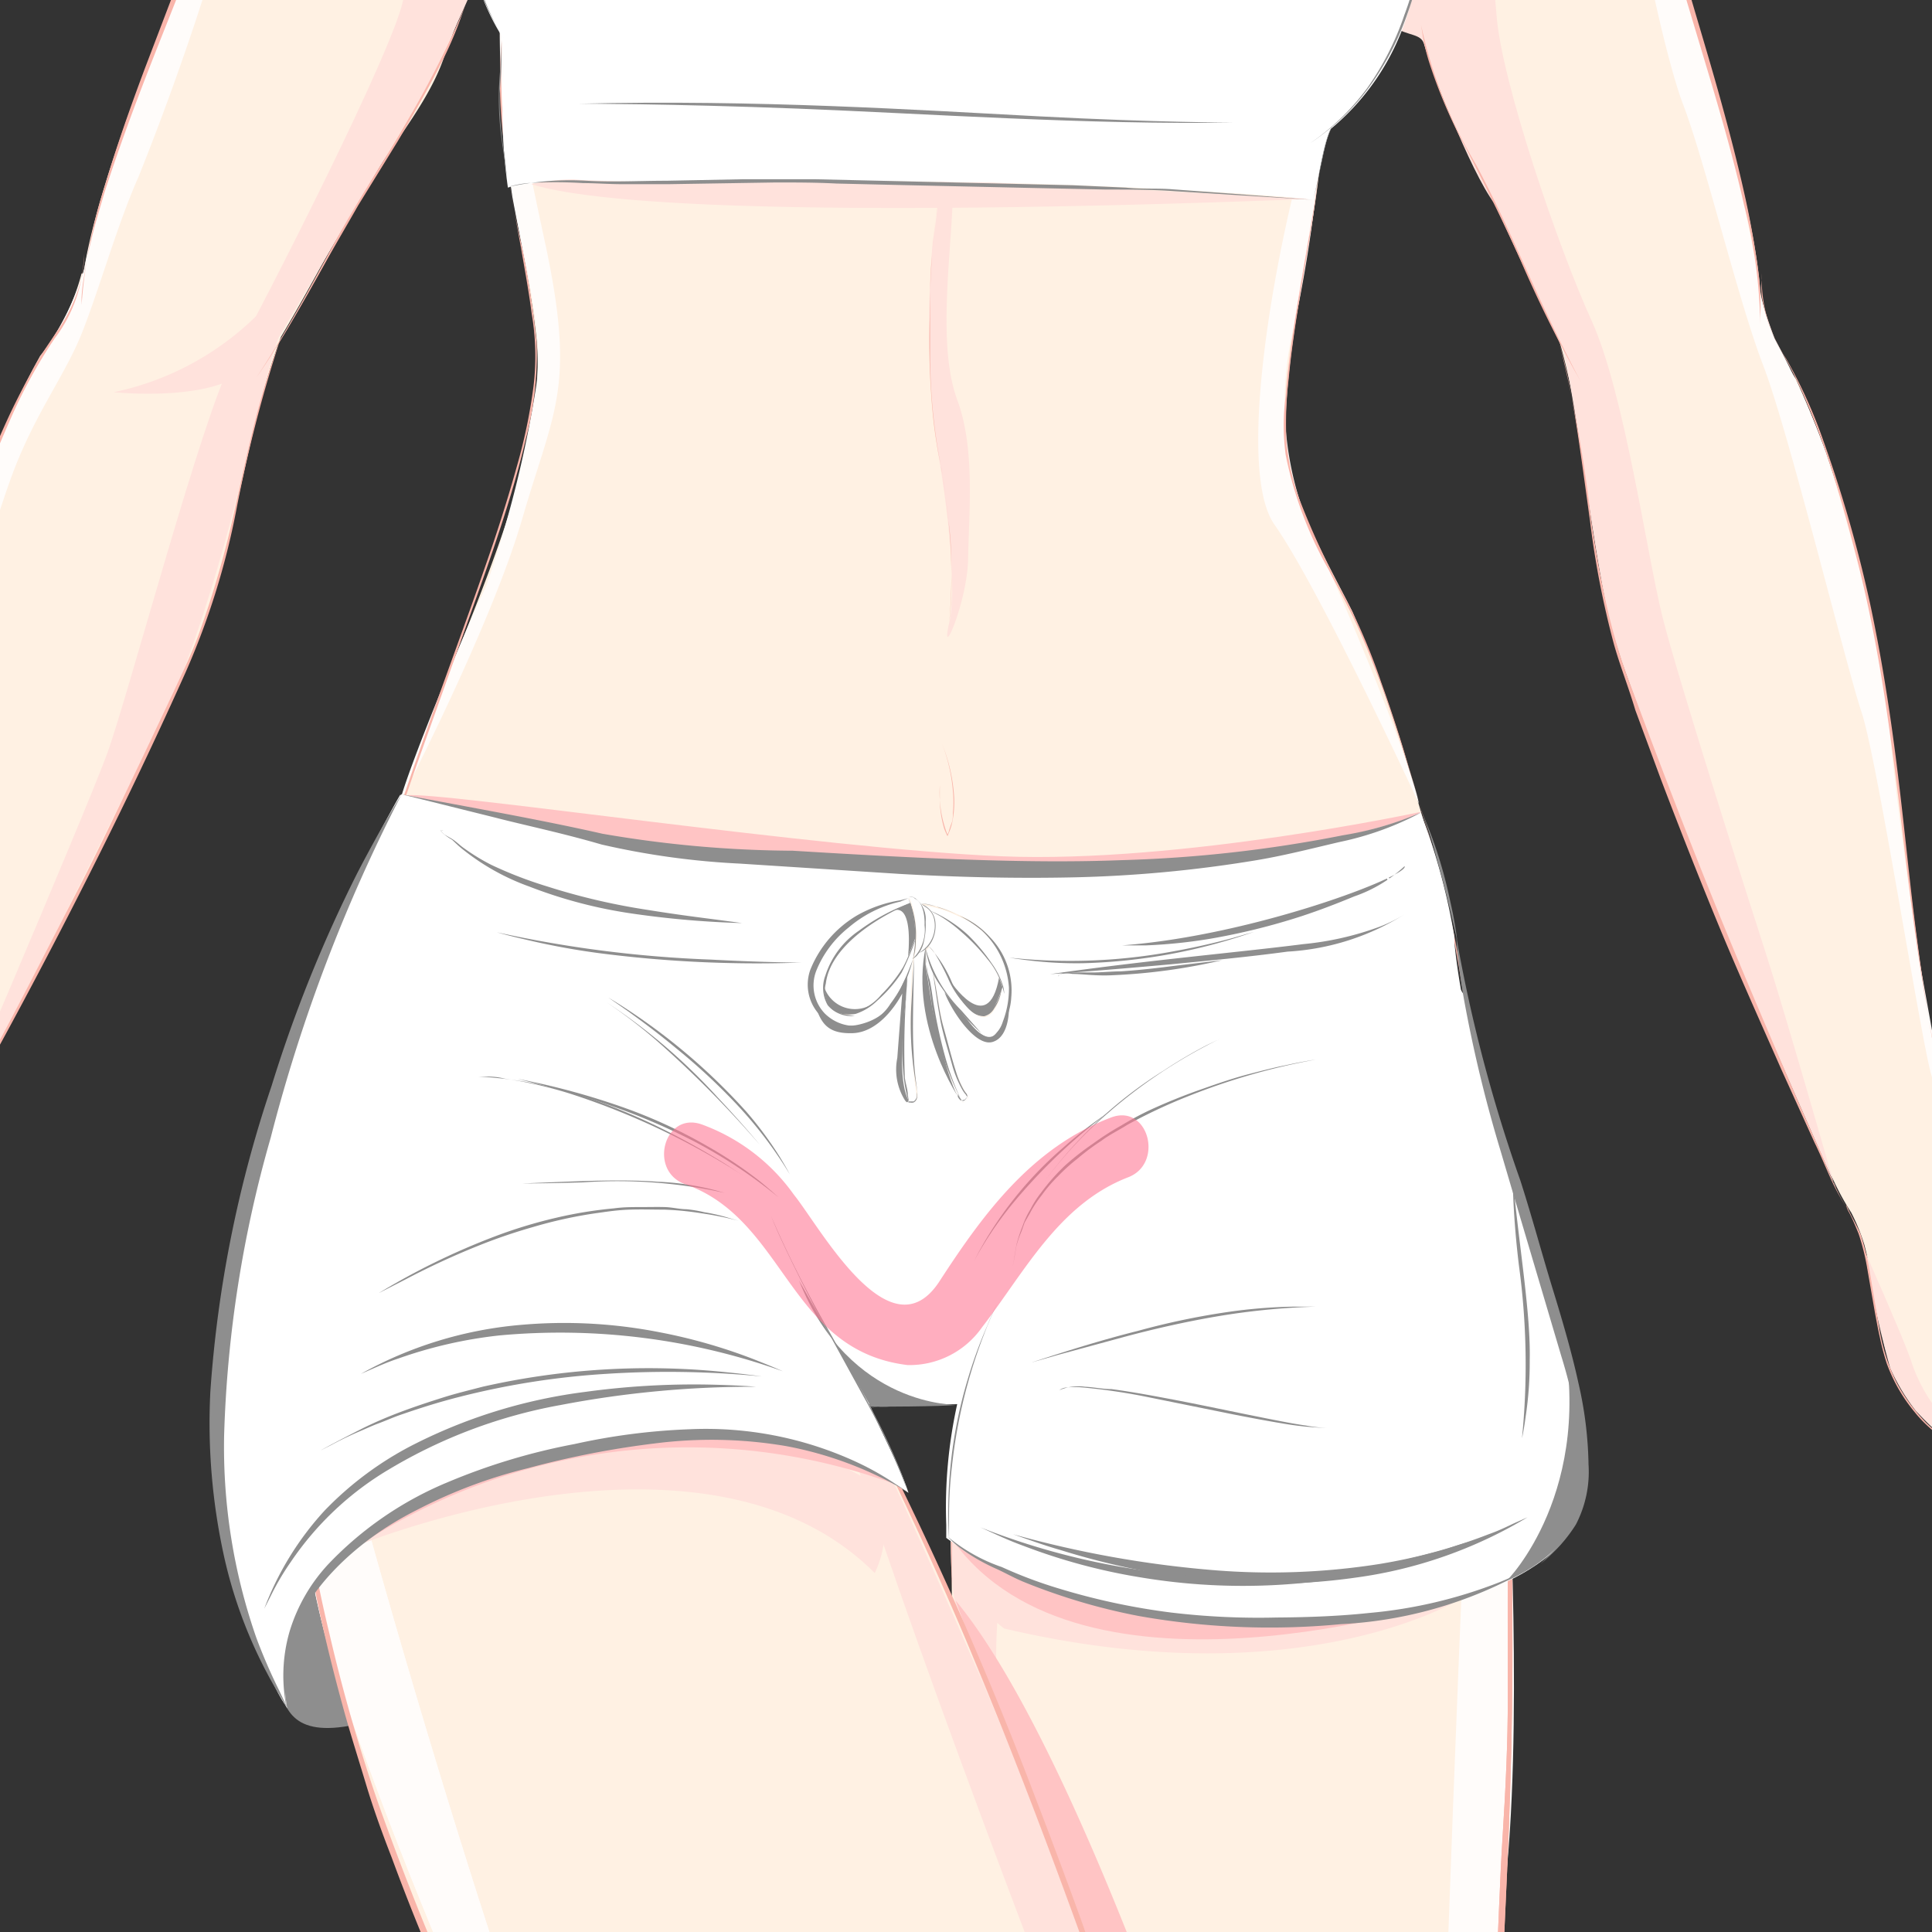 <svg id="Layer_1" data-name="Layer 1" xmlns="http://www.w3.org/2000/svg" xmlns:xlink="http://www.w3.org/1999/xlink" viewBox="0 0 90 90"><rect x="0" y="0" width="90" height="90" fill="#333333" stroke="none"/><defs><style>.cls-1{fill:none;}.cls-2{clip-path:url(#clip-path);}.cls-3{fill:#8e8e8e;}.cls-4{fill:#fff1e3;}.cls-5{fill:#ffe2dc;}.cls-6{fill:#fffcfa;}.cls-7{fill:#f9b5aa;}.cls-8{fill:#ffc4c4;}.cls-9{fill:#fff;}.cls-10{fill:#ff7895;opacity:0.6;}</style><clipPath id="clip-path"><rect class="cls-1" x="-26.03" width="142.06" height="90"/></clipPath></defs><title>bikini-v</title><g class="cls-2"><path class="cls-3" d="M14.69,72.76s-2.13,3.87-1.8,5.33.64,2.89,3.67,2.25S19,77.64,19,77.64Z"/><path class="cls-4" d="M109.31,80.74a.41.41,0,0,0,.11.07,6.61,6.61,0,0,1-1.09-1.09c-2.18-2.47-3.09-5.75-5.11-8.25a12.74,12.74,0,0,1-2.46-3.69,9.48,9.48,0,0,0-.11-1.26c-.15-.4-.49-.65-.58-1.06l.74-.47a14.64,14.64,0,0,0-1.67-1.9c-1.2-1.34-2.35-2.74-3.55-4.08-1.46-1.72-3.52-3.44-4.55-5.47h0c-.16-1.48-.64-3-.9-4.49-1.46-7.49-1.62-15.25-3.55-22.77a46.73,46.73,0,0,0-2.93-8.63A10.23,10.23,0,0,1,82,13.55H82c-.45-5.83-4.37-16-5.09-20.33-.93-5.52-2-11-3.23-16.49a15.56,15.56,0,0,0-3-7c-1.91-2.22-4.28-2.26-7-3A26.4,26.4,0,0,1,53.27-39a34.82,34.82,0,0,1,0,7.36,52.64,52.64,0,0,0,2,16.68A41.21,41.21,0,0,0,62.72-1.57,17.12,17.12,0,0,0,65.31,1a5.24,5.24,0,0,1,1,.91s0,0,0,0v0A27.65,27.65,0,0,0,69,8.22c1.32,2.51,2.38,5.12,3.63,7.63h0c1.39,4.78,1.33,10.06,2.93,15,2.85,8,6.06,15.73,9.52,23.34a12.1,12.1,0,0,0,1.16,2.3h0a9.22,9.22,0,0,1,.61,1.5c.42,1.62.58,3.31,1,4.93a7.5,7.5,0,0,0,2,3.42c.87.87,2.69,1.84,3.51,2.92l0,.1A34.72,34.72,0,0,1,97,71.07a8.12,8.12,0,0,0-.46-1.6l.24-.1c1.75,1.8,4,3.24,5.41,5.33.74,1.08.94,2.43,1.73,3.48a14.85,14.85,0,0,0,3.91,3.42C108.79,82.11,110.26,81.76,109.31,80.74Z"/><path class="cls-4" d="M25.88-32.59c-2.74.55-5.11.41-7.19,2.47a15.57,15.57,0,0,0-3.59,6.7C13.48-18.09,12-12.66,10.59-7.23,9.52-3,4.75,7,3.89,12.74H3.8a10.24,10.24,0,0,1-1.93,3.84,47.8,47.8,0,0,0-3.6,8.37C-4.25,32.28-5,40-7.06,47.36c-.39,1.52-1,3-1.29,4.55h0C-9,54.06-10.81,56.07-12,58c-1,1.51-1.93,3.07-2.91,4.58a14.7,14.7,0,0,0-1.37,2.11s0,0,0,0-.07.23-.11.35a2.34,2.34,0,0,1-.12.3c0,.11-.09.22-.14.34l.87.18a1.11,1.11,0,0,0-.1.29,8.4,8.4,0,0,0,.07,1.26,12.42,12.42,0,0,1-1.88,4c-1.63,2.77-2,6.16-3.84,8.92a5.8,5.8,0,0,1-.73,1l-.07.09c-.82,1.16.71,1.3,1.55.65a14.68,14.68,0,0,0,3.36-4c.64-1.16.63-2.53,1.21-3.7,1.05-2.18,2.91-3.88,4.36-5.81a2.13,2.13,0,0,1,.13-.43c-.06,0-.1,0-.11,0a.75.75,0,0,1,.15-.09v0a1.94,1.94,0,0,0-.34-.18,6.76,6.76,0,0,0,1.18-.13l.26-.06,0,0,.24,0c.28-.05.56-.1.81-.16.57-.13,1.13-.23,1.7-.33.77-1,2-2,2.65-2.84a7.49,7.49,0,0,0,1.47-3.68c.18-1.67.08-3.36.26-5a3.11,3.11,0,0,1,.38-1.23,2.89,2.89,0,0,1,.26-.63c.14-.29.32-.59.46-.91C1.67,45.57,5.48,38.14,9,30.36c2-4.76,2.35-10,4.09-14.67,1.45-2.42,2.7-4.95,4.23-7.36,1.14-1.86,2.82-3.82,3.45-5.93l.12-.23s.14-.43.15-.44A18.81,18.81,0,0,1,22.16-.89c1-.68,1.2.91,2.11,0a41.21,41.21,0,0,0,8.48-12.74A52.63,52.63,0,0,0,36-30.15a33.9,33.9,0,0,1,.61-7.35A26.39,26.39,0,0,1,25.88-32.59Z"/><path class="cls-5" d="M22.83-19.78s2.3.74,1.31,5.78L23.8-9.41,22-.5S20.62,2.7,19.9,4s-4.32,7.32-4.32,7.32S13.31,15.15,13,15.69s-1.79,6.73-1.79,6.73-2.08,9.06-5,13.79l-4.1,8.21S-3.2,54.59-3.31,54.89c0,0,7.31-17.06,8.3-19.78s4.47-15.88,5.82-18.29,7.8-15,8-17S21.66-18.6,22.83-19.78Z"/><path class="cls-5" d="M12,14.66A13.4,13.4,0,0,1,5.3,18.27s3.92.41,5.75-.74S12.76,16,12,14.66Z"/><path class="cls-5" d="M63.45-20.93s-4.68,6.31-1.2,17.65c1.81,5.93,3.8,4.32,4.09,5.34s2.11,5.86,3.29,7.44l1.77,3.83s1.22,2.57,1.37,2.87.6,3,.72,3.81,1.12,7.7,1.57,9.26,2.62,7.39,3,8.38,3.26,8.07,3.26,8.07,4.12,9.44,4.22,9.63l-.1-.19s-2.29-8-3.18-10.75-4.09-12.8-4.81-15.65-1.78-10.48-3.31-13.83S69.93,3.77,69.71.66,67.09-20.39,63.45-20.93Z"/><path class="cls-5" d="M86.88,58.31a46.82,46.82,0,0,0,1.17,5.42,9.69,9.69,0,0,0,1.2,2A12.46,12.46,0,0,0,91,67.26a10.63,10.63,0,0,1,2.74,2.63A9.61,9.61,0,0,0,91.53,67a7.7,7.7,0,0,1-2.46-3.47C88.83,62.69,86.88,58.31,86.88,58.31Z"/><path class="cls-6" d="M-14.71,62.23l2.13-3.35,2.3-3.41a28.74,28.74,0,0,0,1.85-3.25c.13-.56.38-1.55.38-1.55l1.47-5.05.75-3.23,1.08-5.22,1.11-5.26,1.06-4.15,1.35-4.13L.63,19.06s1.47-2.74,1.71-3.12a13,13,0,0,0,1.58-3.4c.22-1.15.57-2.37.57-2.37L5.88,5.64,8,.16l2.63-6.75,1.66-6.86s.25,2.27-1,7.17A129.33,129.33,0,0,1,6.46,8.22c-1,2.25-1.83,5.24-2.64,7.28S1.58,19.31.5,22.3-3.08,33.65-3.4,35.13-6.27,49.36-8,52.74-14.71,62.23-14.71,62.23Z"/><path class="cls-6" d="M75.55-14,77.82-2.91l2.9,10.05s1.17,5.09,1.23,6.41a22,22,0,0,0,.72,2.22,40.84,40.84,0,0,1,2.38,5.28c.66,2,2.66,8.9,2.92,12.34s1.45,11.39,1.45,11.39L91,53.54s-.54-2-1-3.36-2.53-14.75-3.28-17-3.39-13.06-4.58-16.15-2.7-9.47-3.74-12.18S74.94-9,75.55-14Z"/><path class="cls-7" d="M37-37.64s-.45.36-1.34,1a24.67,24.67,0,0,1-4.05,2.24,27.71,27.71,0,0,1-3.05,1.14,24.87,24.87,0,0,1-3.7.85,17.06,17.06,0,0,0-4.2.94,8.21,8.21,0,0,0-3.47,3.18,19.12,19.12,0,0,0-2.07,4.64l-1.45,5.13-3,10.86A50.15,50.15,0,0,1,8.81-2.22L6.74,3.21C6.07,5,5.42,6.84,4.88,8.67A23.31,23.31,0,0,0,3.8,14.21l0-.36a7.92,7.92,0,0,1,.12-1,15.9,15.9,0,0,1,.33-1.65c.14-.65.37-1.38.61-2.21C5.4,7.31,6.11,5.33,7,3.05s1.94-4.84,3-7.72c.54-1.44.94-3,1.4-4.6l1.4-5,1.49-5.33c.54-1.82,1-3.73,1.67-5.59a12.82,12.82,0,0,1,3.2-5.07,6.54,6.54,0,0,1,2.71-1.45A26.77,26.77,0,0,1,25-32.27,26.42,26.42,0,0,0,37-37.64Z"/><path class="cls-7" d="M21.94-.7a9.37,9.37,0,0,1-.65,1.85A45,45,0,0,1,19,5.58c-1,1.76-2.3,3.69-3.45,5.79s-2.32,4.28-3.6,6.21c0,0,.35-.49.92-1.4s1.35-2.26,2.28-3.93c.46-.83,1-1.74,1.54-2.69l1.85-3c.63-1.07,1.28-2.2,1.9-3.4A18,18,0,0,0,21.94-.7Z"/><path class="cls-7" d="M3.91,11.83v.27a6.08,6.08,0,0,1-.09.77A7.59,7.59,0,0,1,2.61,15.5c-.34.52-.75,1.08-1.1,1.74S.78,18.61.42,19.38C-.3,20.93-1,22.71-1.67,24.64S-3,28.7-3.5,30.93s-1,4.56-1.48,6.93S-5.92,42.63-6.49,45c-.29,1.18-.58,2.36-.92,3.51a28,28,0,0,0-.92,3.43s.05-.3.19-.86.4-1.36.74-2.39a91.5,91.5,0,0,0,2.19-8.89c.8-3.76,1.58-8.26,3-13.07A66.08,66.08,0,0,1,.55,19.38a23.55,23.55,0,0,1,2-3.62A6.65,6.65,0,0,0,3.91,11.83Z"/><path class="cls-7" d="M13.09,15.7l-.36,1c-.21.65-.51,1.59-.82,2.8s-.64,2.69-1,4.35a45.2,45.2,0,0,1-1.56,5.44c-.34,1-.8,1.93-1.26,2.93l-1.42,3c-1,2.08-2,4.22-3.12,6.38S1.3,46,.17,48.12l-1.71,3.21a22.43,22.43,0,0,0-1.57,3.19,2.9,2.9,0,0,1,.33-.81c.14-.25.31-.56.5-.94l.71-1.26c1.06-1.9,2.58-4.66,4.35-8.08s3.81-7.52,5.87-12.12A35.22,35.22,0,0,0,11,23.8,65.22,65.22,0,0,1,13.09,15.7Z"/><path class="cls-7" d="M53.06-39.26s.42.41,1.24,1.1a25.22,25.22,0,0,0,3.82,2.62,26.29,26.29,0,0,0,3,1.42,23.76,23.76,0,0,0,3.63,1.2,17.14,17.14,0,0,1,4,1.29,8.06,8.06,0,0,1,3.08,3.39,18.76,18.76,0,0,1,1.65,4.73l1,5.23c.69,3.57,1.42,7.28,2.15,11.05A52.15,52.15,0,0,0,78.08-1.6L79.76,4c.55,1.86,1.07,3.71,1.49,5.57A23.7,23.7,0,0,1,82,15.11v-.35a9.81,9.81,0,0,0,0-1c0-.46-.07-1-.17-1.68s-.23-1.42-.4-2.27c-.35-1.69-.87-3.74-1.54-6.09s-1.5-5-2.29-7.95c-.4-1.47-.66-3-1-4.68s-.64-3.33-1-5.08l-1.06-5.44c-.39-1.86-.66-3.79-1.23-5.72a13,13,0,0,0-2.87-5.41,6.86,6.86,0,0,0-2.68-1.7,29.75,29.75,0,0,0-3.12-.81A26.65,26.65,0,0,1,53.06-39.26Z"/><path class="cls-7" d="M66.2,1.17l.07.45a9.6,9.6,0,0,0,.29,1.23,23.4,23.4,0,0,0,1.7,4c.82,1.59,1.74,3.4,2.59,5.31a58.78,58.78,0,0,0,2.79,5.62s-1-1.83-2.38-4.88c-.69-1.52-1.49-3.33-2.51-5.25A21.53,21.53,0,0,1,66.2,1.17Z"/><path class="cls-7" d="M82.07,12.74l0,.26a4.14,4.14,0,0,0,0,.78,7.3,7.3,0,0,0,1,2.74,19.45,19.45,0,0,1,.92,1.83c.3.68.6,1.42.89,2.22.58,1.6,1.1,3.44,1.61,5.42s.94,4.14,1.29,6.4.64,4.62.92,7,.59,4.83,1,7.23c.21,1.2.42,2.4.69,3.57A28.64,28.64,0,0,1,91,53.69s0-.3-.11-.87-.27-1.4-.51-2.46c-.44-2.12-.94-5.22-1.37-9S88.17,33,87.09,28a61.56,61.56,0,0,0-2.18-7.55,22.93,22.93,0,0,0-1.71-3.75A6.66,6.66,0,0,1,82.07,12.74Z"/><path class="cls-7" d="M72.61,15.85l.26,1c.16.67.36,1.66.56,2.92s.4,2.78.64,4.5A41.59,41.59,0,0,0,75.18,30c.28,1,.68,2,1,3.08l1.19,3.22c.83,2.18,1.72,4.45,2.66,6.73S82,47.59,83,49.86l1.53,3.37c.27.55.5,1.11.75,1.67a10.51,10.51,0,0,0,.88,1.57,7.72,7.72,0,0,1-.46-.77c-.13-.26-.29-.58-.46-1s-.34-.85-.58-1.36c-.89-2-2.18-5-3.68-8.58s-3.23-8-5-12.78a26.72,26.72,0,0,1-1.13-3.75c-.3-1.31-.52-2.65-.73-4A63.42,63.42,0,0,0,72.61,15.85Z"/><path class="cls-7" d="M86,56.1s0,.14.13.37.27.56.45,1a10.63,10.63,0,0,1,.4,1.6l.36,2.07c.07.37.14.76.23,1.16a12.08,12.08,0,0,0,.32,1.21,7.58,7.58,0,0,0,1.31,2.28c1.14,1.43,3,2.12,4.07,3.5a4.78,4.78,0,0,0-.87-.9c-.31-.27-.7-.57-1.16-.9a12.29,12.29,0,0,1-1.51-1.21,8.46,8.46,0,0,1-1.37-1.86,8.8,8.8,0,0,1-.81-2.51L87.06,59a13.57,13.57,0,0,0-.38-1.49C86.49,57.05,86.2,56.61,86,56.1Z"/><path class="cls-4" d="M72,259.24a38.19,38.19,0,0,1-.94-6.59c-.4-3.4-1.23-6.73-1.7-10.14-.16-1.17-.49-2.36-.77-3.55l.1,0c-.43-1.68,0-3.45-.3-5.06-.28-1.3-.84-2.12-.87-3.41h0c-.94-22.34,4.12-48.95,1.36-72.32-.85-7.71-2.43-14.69-2.79-22.46h0c2.35-28.46,6.58-56.92,2.56-85-.39.07-.8.13-1.22.17a6.9,6.9,0,0,1-2.17-.15c.2-1.26.38-2.53.59-3.78a43.45,43.45,0,0,0,.53-4.42,10.07,10.07,0,0,0,1.1,0h0c-.37-1.43-.85-3.24-1.41-5.13A61.59,61.59,0,0,0,63,28.49c-1.4-2.78-3.12-5.56-3.12-8.67.13-5.16,1.75-10,1.8-15.16h0a48.93,48.93,0,0,0,3-9.6c.48-2.88-.22-5.22-.43-8.08-.32-.64-.67-1.31-1-2L62.94-16c.08,0-.56-2.22-.48-2.22C60.3-24.89,58.62-28.59,57-35.84l-.33-.25c0-.08-.2-.14-.28-.21A8.53,8.53,0,0,1,55-38.7a3.62,3.62,0,0,0-.13-.35.43.43,0,0,1,0-.11c-.15-.73-.28-1.49-.44-2.22a.15.15,0,0,1,0-.06v-.11l0-.3c0-.16,0-.32-.07-.48,0-1.65.14-3.32.21-4.91.07-.31.16-.62.26-.93a1.08,1.08,0,0,0-1.82-1,5.15,5.15,0,0,0-.45.66l-.05,0a1.07,1.07,0,0,0-.46.34,1.07,1.07,0,0,0-.86.47,1,1,0,0,0-1,1.06c0,.34,0,.67,0,1H50l-.32,0a1.13,1.13,0,0,0-.6.25,6.29,6.29,0,0,1-.74.22.88.88,0,0,0-.42-.36,3.31,3.31,0,0,0-2.41-.25c-.28-.13-.57-.29-.94-.43l-.07,0c-.06-.41-.15-.82-.25-1.23A1,1,0,0,0,42.87-48a1.25,1.25,0,0,0-.12-.31.28.28,0,0,1,0-.09A.93.93,0,0,0,41.25-49a.85.85,0,0,0-.61,1q.07.63.09,1.26a13.74,13.74,0,0,1-2.17,7.45,6.67,6.67,0,0,1-1.37,1.56l-.29.23c-.15,0-.1.09-.24.12C32-30.43,28.84-23.24,24.31-16.54a10,10,0,0,1-.25,2.65h0l0,0-.48.67a4,4,0,0,0-.63,1.08,2.65,2.65,0,0,0-.37.82,12.92,12.92,0,0,0-1.2,4.16c-.18.71.15.82.14,1.79a10.18,10.18,0,0,0,.59,3.93c.2.44.24,1.3.61,1.59.53.28.62,1.36.67,1.91C23,6.75,24.54,11.39,25,15.89c.56,6.23-4.28,15-6.44,21.66.76.08,1.09.81,1.38,1.54,0,.07,0,.13,0,.19-1.69,3.52-2.07,7.92-2.11,12l-.09.47a5.09,5.09,0,0,1-2.28-2.64c-8.78,29.28,15,62.69,30.43,85.14a15.76,15.76,0,0,1,.32,2.59c-.3,5.27-5.24,9.93-7.09,14.59-2.46,6.2-2.44,13-2.73,19.52-.85,18.13-2.11,37.91,3,55.34a4.14,4.14,0,0,1,.35,1.16,6.84,6.84,0,0,1-.12,2.68,4,4,0,0,0-.15,1.94,8.28,8.28,0,0,1,.16,3.37h0c.06,2.36-.61,4.71-.91,7.08-.45,3.41-.29,6.82-.67,10.22a38.18,38.18,0,0,1-.91,6.58h0c-.2,1-.66,2-.22,2.84a2.23,2.23,0,0,1,.43.89c0,.39-.24.57.15.85a1.13,1.13,0,0,0,1.24-.23l.06,0s0,0,.06.05a1.91,1.91,0,0,0,1.46.15c0,.15.22.25.63.31a4.55,4.55,0,0,0,2-.17l.07.09c.27.31,1.24.19,1.59.15.67-.07,1.29-.25,1.43-.89h0a13.48,13.48,0,0,1,.26-1.67c.27-.33,1.07-.14,1.39.09v0c-.52,1.22-1,2.21.76,2.38.75.06,3.13-.12,3.6-.65s.46-2,.45-3c.59-2.42.13-3.05-1-5.12a28.55,28.55,0,0,1-2-7.67c-.55-3-1.18-6.11-1.5-9.21,0-.91-.35-2.1-.41-3.15a.76.76,0,0,1,0-.21c0-1,.33-1.89.25-2.84,0-.57-.33-1.2-.38-1.84a267.08,267.08,0,0,1,4.11-41c.26-1.47.52-2.94.79-4.41,1.19,15.53,4.89,30.54,7.77,45.92h0c.15.68-.08,1.45,0,2.05.16,1.07.9,2,1,3.21-.1.78-.26,1.57-.3,2.24-.3,3.09-.91,6.19-1.45,9.21a28.46,28.46,0,0,1-1.91,7.68c-1.07,2.07-1.54,2.7-.94,5.11,0,.93,0,2.55.48,3s2.85.69,3.6.63c1.74-.18,1.28-1.17.75-2.39,0,0,0,0,0,0,.31-.22,1.12-.43,1.39-.09a15.11,15.11,0,0,1,.27,1.66h0c.15.64.77.82,1.44.88.35.05,1.32.16,1.59-.16a.18.18,0,0,0,.07-.08,4.56,4.56,0,0,0,2,.15c.42-.06.59-.16.62-.31h0a2,2,0,0,0,1.48-.15l.08-.07,0,0a1.13,1.13,0,0,0,1.24.23c.39-.28.11-.47.15-.86s.23-.54.43-.89c.43-.84,0-1.86-.23-2.82ZM38.73,62.93c1.91,1.61,5.17,1.08,6.75.08a38.68,38.68,0,0,0-1.14,10.23c0,.44,0,.87,0,1.32C42.6,70.6,40.74,66.72,38.73,62.93Z"/><path class="cls-8" d="M23.24,1.26s8,8,18.4-1.71C41.64-.45,32,13.61,23.24,1.26Z"/><path class="cls-8" d="M45.74-1.25s6,8.9,15.91,6.21C61.65,5,52.3,12.37,45.74-1.25Z"/><path class="cls-8" d="M44.65-8.3a15.79,15.79,0,0,1-5.08,9.61s3.22-1.15,5-6.82c0,0,.32,5.64,4.69,8A14.16,14.16,0,0,1,44.91-8.31Z"/><path class="cls-5" d="M44.26,1.2s-.32,7.28-.81,10.08A43.86,43.86,0,0,0,43.68,21c.17.88,1,6,.54,8s.85-.92.88-3,.34-5.08-.5-7.35-.42-5.76-.25-8.67S44.26,1.2,44.26,1.2Z"/><path class="cls-6" d="M23.28.9a54.21,54.21,0,0,0,.59,8.28c.64,3.47,1.46,6.37,1.11,8.79a53.94,53.94,0,0,1-2.36,9.4c-.67,1.31-3.59,8.33-4,10,0,0,4.24-8.14,5.71-13.21s2.48-6.05,1.12-12.58C24.26,6.09,23.28.9,23.28.9Z"/><path class="cls-6" d="M61.65,5a67.31,67.31,0,0,1-1.31,9.94,15.12,15.12,0,0,0,.76,9.86c1.22,2.47,4.56,10.45,5,12.64,0,0-4.62-10-6.73-13S60.09,8.3,61.46,4.88Z"/><path class="cls-5" d="M24.11,47.3A15.16,15.16,0,0,1,32,52.14c3.53,4,6.7,10.79,6.7,10.79s2.72,2.37,7.11-.09c0,0,1.51-5.25,3.25-6.34,0,0-3.24,4.88-8.75,2.75S34.91,49.07,24.11,47.3Z"/><path class="cls-5" d="M44.38,73.81s-2-15.12,12.28-26.38c0,0-12.16,20.38-10,33C46.69,80.43,44.4,75.54,44.38,73.81Z"/><path class="cls-8" d="M44.51,74.55s9,24.25,9.87,26.94,8.06,26,8.06,26,2.67,7.62,1.86,11.06S61.82,148,61.82,148a25.77,25.77,0,0,0,3.26-16.24C63.68,122.89,52.78,84.51,44.51,74.55Z"/><path class="cls-8" d="M45.48,63a6.45,6.45,0,0,1-6.45.15l-2.3-3.86S40.47,64.83,45.48,63Z"/><path class="cls-6" d="M13.87,57s-1.38,11.3,1.89,21.26,11.59,29.5,17,36.27S45.9,134.24,45.9,134.24,27.65,102.56,25.57,97.85C23.21,92.47,14,62,13.87,57Z"/><path class="cls-6" d="M69.21,54.75s.94,9.3,1,11.56.76,14.58-.14,21.91-1.14,20.6-1.63,24.16S66,134,66,134.92,68.06,63.36,69.21,54.75Z"/><path class="cls-5" d="M38.62,62.73S56.1,97.89,62.44,127.51c0,0-22.39-55.33-24.14-65.17Z"/><path class="cls-6" d="M13.87,57s-1.38,11.3,1.89,21.26,11.59,29.5,17,36.27S45.9,134.24,45.9,134.24,27.65,102.56,25.57,97.85C23.21,92.47,14,62,13.87,57Z"/><path class="cls-7" d="M23.38,1.88s-.05.42-.08,1.2a21.71,21.71,0,0,0,.15,3.37c.15,1.44.46,3.15.82,5.09.17,1,.36,2,.5,3.08a11.67,11.67,0,0,1,.08,3.4,25.19,25.19,0,0,1-.74,3.59c-.34,1.22-.72,2.46-1.14,3.71-.85,2.51-1.81,5.09-2.75,7.72s-1.86,5.32-2.68,8c-.39,1.35-.79,2.7-1.13,4s-.64,2.69-.94,4l.24-1c.15-.64.36-1.6.7-2.81.63-2.43,1.69-5.9,3.18-10.1L22,28.37c.44-1.22.89-2.49,1.32-3.81s.84-2.67,1.17-4.09A15.5,15.5,0,0,0,25,16a44.19,44.19,0,0,0-.7-4.58A34.55,34.55,0,0,1,23.38,1.88Z"/><path class="cls-7" d="M66.11,37.4l.38,1.27c.24.81.56,1.95.86,3.3a70.25,70.25,0,0,1,1.42,9.34l-.09-1.14c-.07-.73-.18-1.77-.35-3.06s-.42-2.8-.78-4.45S66.69,39.23,66.11,37.4Z"/><path class="cls-7" d="M61.65,4.66l0,.84c0,.55-.08,1.35-.2,2.35-.21,2-.8,4.78-1.28,8.06-.11.82-.22,1.67-.28,2.55a10.35,10.35,0,0,0,0,2.72,17.91,17.91,0,0,0,2,5.35c.44.86.92,1.72,1.33,2.62S64,31,64.33,31.88c.66,1.85,1.24,3.71,1.79,5.52l-.78-2.62c-.26-.84-.59-1.86-1-3a28.35,28.35,0,0,0-1.64-3.87,38.49,38.49,0,0,1-2.14-4.58,10.91,10.91,0,0,1-.63-2.72,17.33,17.33,0,0,1,.1-2.95C60.4,13.6,61.61,9.28,61.65,4.66Z"/><path class="cls-7" d="M38.51,62.74l.14.12a3.44,3.44,0,0,0,.4.32,4.45,4.45,0,0,0,1.64.67A7,7,0,0,0,45.48,63a4.19,4.19,0,0,1-.53.28,7.27,7.27,0,0,1-3.88.6,5.45,5.45,0,0,1-1.33-.35A4.41,4.41,0,0,1,38.51,62.74Z"/><path class="cls-7" d="M44.26,1.2a25.78,25.78,0,0,1,0,2.61c-.09,1.65-.41,4-.71,6.65a42,42,0,0,0-.24,4.32,35.32,35.32,0,0,0,.16,4.68,21.85,21.85,0,0,0,.39,2.38c.13.79.23,1.59.32,2.39A24.32,24.32,0,0,1,44.22,29a17.38,17.38,0,0,0,.1-2.24c0-.72,0-1.59-.15-2.6-.06-.51-.12-1.05-.2-1.62s-.21-1.16-.31-1.79a28.78,28.78,0,0,1-.33-4.12c0-.74,0-1.51,0-2.3s0-1.6.09-2.43C43.67,8.57,44.39,5,44.26,1.2Z"/><path class="cls-7" d="M43.89,34.66a7.87,7.87,0,0,1,.5,2.2,5.26,5.26,0,0,1,0,1c0,.18,0,.36-.09.55l-.09.27c0,.07-.09.23-.08.18a5.35,5.35,0,0,1-.35-2.27v.54a4.91,4.91,0,0,0,.2,1.46,2,2,0,0,0,.09.22.59.59,0,0,0,.07.14l.06-.15a2.44,2.44,0,0,0,.16-.5,4.75,4.75,0,0,0,.09-1.15A8,8,0,0,0,43.89,34.66Z"/><path class="cls-7" d="M15.49,49l-.61,2.24c-.22.72-.35,1.64-.58,2.7s-.36,2.3-.53,3.68l-.17,2.17c-.06.76,0,1.56-.07,2.39s0,1.68,0,2.57.1,1.81.19,2.75.19,1.92.33,2.91.31,2,.5,3c.38,2.07.9,4.21,1.51,6.41.31,1.1.66,2.2,1,3.33s.75,2.26,1.19,3.39c.84,2.28,1.78,4.59,2.83,6.91s2.17,4.66,3.38,7,2.5,4.67,3.84,7C33.72,116.8,40,125.89,46,134.38l-4.23-6.21c-2.7-4-6.62-9.76-11-17.07-1.1-1.83-2.22-3.77-3.36-5.79s-2.28-4.16-3.39-6.39-2.22-4.56-3.29-7-2.06-5-3-7.6a77.19,77.19,0,0,1-2.38-8.2,60.61,60.61,0,0,1-1.46-8.74,49.85,49.85,0,0,1-.1-9.15A47.55,47.55,0,0,1,15.49,49Z"/><path class="cls-7" d="M34.23,55.06l1,1.77c.67,1.15,1.67,2.82,2.81,5a179.63,179.63,0,0,1,8.37,18c3,7.46,6.08,16.15,9,25.19l8.48,27.14S61.1,123,56.74,108.57c-2.24-7.21-5-15.74-8.55-24.94A174,174,0,0,0,34.23,55.06Z"/><path class="cls-7" d="M24.11,47.3l.36.07a6.37,6.37,0,0,1,1,.25,9.63,9.63,0,0,1,1.45.59,11.93,11.93,0,0,1,1.7,1,20.61,20.61,0,0,1,6.48,7.25l-.14-.27c-.1-.17-.23-.44-.43-.76a18.26,18.26,0,0,0-1.86-2.61c-.44-.51-.93-1.05-1.5-1.6a19.72,19.72,0,0,0-1.91-1.61A11.76,11.76,0,0,0,24.11,47.3Z"/><path class="cls-7" d="M45.48,63a25.42,25.42,0,0,0-.8,3.8,34.22,34.22,0,0,0-.33,3.75c-.06,1.33,0,2.71,0,4l0-.94c0-.6,0-1.46,0-2.52A40,40,0,0,1,45.48,63Z"/><path class="cls-7" d="M68.7,50.72l.25,2.1.3,2.49c.13,1,.19,2.11.31,3.36s.25,2.64.31,4.14.21,3.12.24,4.84.14,3.54.13,5.45,0,3.91,0,6S70.14,83.3,70,85.5s-.2,4.47-.32,6.78c-.28,4.61-.63,9.41-1,14.27-.82,9.72-1.83,19.72-2.54,29.14l2.41-25.21c.36-3.87.72-8.1,1.06-12.64.14-2.26.32-4.6.43-7s.23-4.89.31-7.43.12-5.13.1-7.78l0-4-.14-4.07c0-1.37-.16-2.75-.23-4.14s-.19-2.79-.34-4.19C69.47,56.4,69.07,53.58,68.7,50.72Z"/><path class="cls-7" d="M45.48,63a25.42,25.42,0,0,0-.8,3.8,34.22,34.22,0,0,0-.33,3.75c-.06,1.33,0,2.71,0,4l0-.94c0-.6,0-1.46,0-2.52A40,40,0,0,1,45.48,63Z"/><path class="cls-7" d="M68.7,50.72l.25,2.1.3,2.49c.13,1,.19,2.11.31,3.36s.25,2.64.31,4.14.21,3.12.24,4.84.14,3.54.13,5.45,0,3.91,0,6S70.14,83.3,70,85.5s-.2,4.47-.32,6.78c-.28,4.61-.63,9.41-1,14.27-.82,9.72-1.83,19.72-2.54,29.14l2.41-25.21c.36-3.87.72-8.1,1.06-12.64.14-2.26.32-4.6.43-7s.23-4.89.31-7.43.12-5.13.1-7.78l0-4-.14-4.07c0-1.37-.16-2.75-.23-4.14s-.19-2.79-.34-4.19C69.47,56.4,69.07,53.58,68.7,50.72Z"/><path class="cls-6" d="M34.76,50.24a7.41,7.41,0,0,0-2.7-2.18.7.7,0,0,0-.93.27.67.67,0,0,0,.26.92,6.72,6.72,0,0,1,2.43,2C34.4,51.88,35.34,50.9,34.76,50.24Z"/><path class="cls-7" d="M45.42,63.44a12.21,12.21,0,0,1,.65-1.75,45.81,45.81,0,0,1,2.17-4.24c.49-.84,1-1.72,1.61-2.63s1.22-1.83,1.91-2.74A25,25,0,0,1,54,49.46a11.37,11.37,0,0,1,1.27-1.14,7.76,7.76,0,0,1,.68-.49l.73-.4-.36.19-.45.23-.55.4a6,6,0,0,0-.66.54c-.22.22-.5.42-.74.7-.51.51-1,1.13-1.63,1.83s-1.15,1.51-1.75,2.39-1.21,1.83-1.81,2.85-1.2,2.1-1.78,3.24A22.63,22.63,0,0,0,45.42,63.44Z"/><path class="cls-9" d="M62,6c-.34.68-.59,2.51-.84,3.29-2.14-.21-4.74-.37-6.93-.48-5.83-.31-11.76-.4-17.62-.39-2.49,0-5,.18-7.53.13-1.4,0-4.09-.23-5.42.19A25.47,25.47,0,0,1,23.43,4a10.42,10.42,0,0,0-.08-2.36h0c-1.8-2.9-2-6.63-1.58-9.47.48-3,2.12-5.53,3.35-8.18,1-2.64,1.58-5.19,2.7-7.84,1.59-3.68,3.38-6.63,3.53-10.76l.44-.2a6.1,6.1,0,0,1,2.36-.94,45.39,45.39,0,0,0-1.09,15.09c.91,6.29,7,10.83,13.36,8.88a13.88,13.88,0,0,0,3-1.35c3.25-1.94,5-5.91,5.84-9.38s3.26-10.45,2-13.82c.72-.06,2.37,1,3.1,1.52.25,5.37-.05,12.34,1.57,17.37,1.78,5.74,5.5,10,4,16.56A11.28,11.28,0,0,1,62,6Z"/><path class="cls-5" d="M24.75,8.58a8.77,8.77,0,0,1,2-.22c.7.08,5.07.14,5.07.14l14.26,0s14.67.71,14.88.77C61,9.25,31.21,10.59,24.75,8.58Z"/><path class="cls-3" d="M31.35-34.64s0,.34-.07,1a14.14,14.14,0,0,1-.5,2.61,26.67,26.67,0,0,1-1.46,3.8c-.64,1.42-1.45,3-2.09,4.75s-1.18,3.71-1.89,5.68A30.92,30.92,0,0,1,24-13.93c-.47,1-.93,2-1.34,3a20,20,0,0,0-1,3.18,10.71,10.71,0,0,0-.19,3.34,13.56,13.56,0,0,0,2,6.2s-.15-.23-.4-.7A12.65,12.65,0,0,1,22.23-1a14.68,14.68,0,0,1-.67-3.53,13.13,13.13,0,0,1,.06-2.24,13.61,13.61,0,0,1,.59-2.43,43.4,43.4,0,0,1,2.24-5.27l.68-1.42c.21-.5.38-1,.56-1.52.35-1,.68-2.12,1-3.21s.73-2.21,1.19-3.31,1-2.2,1.51-3.34a26.68,26.68,0,0,0,1.34-3.54A15.15,15.15,0,0,0,31.35-34.64Z"/><path class="cls-3" d="M23.35,1.62a5.9,5.9,0,0,1,0,.66c0,.42-.06,1-.1,1.71a14,14,0,0,0,.09,2.29c.1.81.26,1.64.3,2.43a19.76,19.76,0,0,0-.23-2.1,16.67,16.67,0,0,1-.14-2.26A18.84,18.84,0,0,0,23.35,1.62Z"/><path class="cls-3" d="M60.39-34.84l.16,4.14c.13,2.6.27,6.28.86,10.53.15,1.07.33,2.17.6,3.28a21.49,21.49,0,0,0,1.16,3.32A48.29,48.29,0,0,1,65.9-6.71,12.45,12.45,0,0,1,66.26-3a13.89,13.89,0,0,1-.84,3.7A13.27,13.27,0,0,1,63.7,4.09a11,11,0,0,1-2.65,2.57s.27-.17.74-.54a10.34,10.34,0,0,0,1.84-1.86A13.09,13.09,0,0,0,65.57.62a16.52,16.52,0,0,0,.68-2.48c.09-.45.11-.92.17-1.4s0-1,0-1.48A19.31,19.31,0,0,0,64.48-11a30.77,30.77,0,0,1-2.56-7A127.31,127.31,0,0,1,60.39-34.84Z"/><path class="cls-3" d="M62.06,5.88a1.62,1.62,0,0,0-.15.3,5.7,5.7,0,0,0-.24.8c-.16.66-.28,1.54-.5,2.28a8.15,8.15,0,0,0,.25-1l.23-1.09A5.13,5.13,0,0,1,62.06,5.88Z"/><path class="cls-3" d="M23.67,8.71a4.6,4.6,0,0,1,.91-.18,20.68,20.68,0,0,1,2.59,0c.56,0,1.17.05,1.83.05l2.14,0,5-.08c.92,0,1.86,0,2.83.05l3,.07,6.3.14,3.25.07c1.08,0,2.17,0,3.25.08l6.38.4-3-.23-3.51-.26c-.68-.06-1.41,0-2.19-.08L50,8.63l-12-.28c-1.11,0-2.26,0-3.42,0l-3.56.07c-1.21,0-2.43.07-3.68,0A13.48,13.48,0,0,0,23.67,8.71Z"/><path class="cls-9" d="M46.67,45.87A2.1,2.1,0,0,1,46.29,47c-.46.7-.95.21-1.41-.3-.65-.71-1-2.09-1.63-2.61a1.48,1.48,0,0,0,.3-1.07.93.93,0,0,0-.22-.56A6.21,6.21,0,0,1,45.42,44,6.07,6.07,0,0,1,46.67,45.87Z"/><path class="cls-9" d="M42.41,42.06a5.15,5.15,0,0,1,.24,1.64h0a11.08,11.08,0,0,1-.76,1.69c-.49.73-1.52,1.92-2.49,1.84v0a1,1,0,0,1-.91-.74,2.29,2.29,0,0,1,.27-1.68C39.36,43.6,41.17,42.55,42.41,42.06Z"/><path class="cls-9" d="M44.67,51.13h0c.18.4.3.18.46,0a7.38,7.38,0,0,1-1-2.63c-.33-1.06-.43-2.17-.65-3.22h0a7.36,7.36,0,0,0,1.07,1.57c.27.33.76.88,1.11,1.23l.08.08c.84.77,1.3-1.24,1.36-1.76a3.36,3.36,0,0,0-.52-2.09,4.12,4.12,0,0,0-2-1.73,5.23,5.23,0,0,0-1.68-.49.73.73,0,0,0-.24-.22c-.17-.1-.25-.15-.33,0a3.72,3.72,0,0,0-.38.1,6.27,6.27,0,0,0-1.87.71c-1.13.73-2.65,2.25-2.19,3.76a2,2,0,0,0,2.82,1.17,4.55,4.55,0,0,0,1.56-2.13l0,0c-.05,1.92-.55,3.85.09,5.87.32.09.42-.19.36-.49a27.64,27.64,0,0,1-.15-6.23.73.73,0,0,0,.22-.24.92.92,0,0,0,.32-.18h0s0,0,0,.08a6.81,6.81,0,0,0,.18,1.92A16.58,16.58,0,0,0,44.67,51.13ZM40.49,65.39c.65,1.51,1.47,3,1.83,4.15-5.74-3.79-11.81-3-18.31-1.3C19,69.63,12.3,73.48,13.38,79.58c-5-8.42-3.45-18.38-1-27.26a65.57,65.57,0,0,1,6.15-15.1l.11-.19c2.49.43,5.54,1.1,8,1.75,3.79,1.08,7.36,1.08,11.26,1.3,7.69.54,16.24.87,23.82-.87a16.5,16.5,0,0,0,4.44-1.4,29.11,29.11,0,0,1,1.59,5.83l0,.27c.54,5.3,2.6,10.35,4,15.55.87,2.82,2.6,7.91,1.73,10.83a6.65,6.65,0,0,1-1.9,2.58h0c-4.39,2.58-9.46,2.82-14.46,2.72a29.38,29.38,0,0,1-9.69-2.1,15,15,0,0,1-3.35-1.85l0-.6a22.32,22.32,0,0,1,.51-5.63c-.64,0-2.91.1-3.25.1C40.87,65.52,40.72,65.21,40.49,65.39Z"/><path class="cls-9" d="M44.67,51.12h0a16.58,16.58,0,0,1-1.36-4.93,6.81,6.81,0,0,1-.18-1.92,4,4,0,0,0,.33,1h0c.22,1,.32,2.16.65,3.22a7.38,7.38,0,0,0,1,2.63C45,51.3,44.85,51.52,44.67,51.12Z"/><path class="cls-9" d="M42.53,44.66l0,0a27.64,27.64,0,0,0,.15,6.23c.06.3,0,.58-.36.49-.64-2-.14-4-.09-5.87l0,0,0-.09c.11-.29.13-.37.25-.7Z"/><path class="cls-9" d="M46.67,45.87A6.07,6.07,0,0,0,45.42,44a6.21,6.21,0,0,0-2.09-1.53,1.43,1.43,0,0,0-.43-.31h0a.05.05,0,0,0,0,0,5.23,5.23,0,0,1,1.68.49,4.12,4.12,0,0,1,2,1.73,3.36,3.36,0,0,1,.52,2.09c-.06.52-.52,2.53-1.36,1.76l-.08-.08c-.35-.35-.84-.9-1.11-1.23a7.36,7.36,0,0,1-1.07-1.57,4,4,0,0,1-.33-1s0-.05,0-.08h0a.86.86,0,0,0,.13-.14c.62.52,1,1.9,1.63,2.61.46.51.95,1,1.41.3A2.1,2.1,0,0,0,46.67,45.87Z"/><path class="cls-9" d="M43.55,43a1.48,1.48,0,0,1-.3,1.07.86.86,0,0,1-.13.14h0a.92.92,0,0,1-.32.18,2.39,2.39,0,0,0,.29-1.24,2,2,0,0,0-.19-1h0a1.43,1.43,0,0,1,.43.31A.93.93,0,0,1,43.55,43Z"/><path class="cls-9" d="M42.58,44.62l0,0v0a4,4,0,0,0,.11-.94,5.15,5.15,0,0,0-.24-1.64,1.12,1.12,0,0,0-.1-.22c.08-.13.16-.08.33,0a.73.73,0,0,1,.24.22.05.05,0,0,1,0,0,2,2,0,0,1,.19,1,2.39,2.39,0,0,1-.29,1.24A.73.73,0,0,1,42.58,44.62Z"/><path class="cls-9" d="M39.38,47.26v0c1,.08,2-1.11,2.49-1.84a11.08,11.08,0,0,0,.76-1.69h0a4,4,0,0,1-.11.94s0,0,0,0c-.12.33-.14.41-.25.7l0,.09a4.55,4.55,0,0,1-1.56,2.13,2,2,0,0,1-2.82-1.17c-.46-1.51,1.06-3,2.19-3.76a6.27,6.27,0,0,1,1.87-.71,3.72,3.72,0,0,1,.38-.1,1.12,1.12,0,0,1,.1.22c-1.24.49-3,1.54-3.67,2.78a2.29,2.29,0,0,0-.27,1.68A1,1,0,0,0,39.38,47.26Z"/><path class="cls-9" d="M18.69,37S8.44,55.72,10.2,69.24c0,0,1.48,7.85,3.06,10.14,0,0,.17-31.63,7.21-42Z"/><path class="cls-3" d="M20.65,38.68h-.09c-.07,0,.05.12.13.19a3.36,3.36,0,0,0,.37.25c.12.11.27.26.44.4a10.76,10.76,0,0,0,3.16,1.78,21.85,21.85,0,0,0,4.74,1.25,43.67,43.67,0,0,0,5.17.45l-1.2-.16c-.77-.1-1.89-.24-3.24-.46a30.19,30.19,0,0,1-4.65-1.09,19.11,19.11,0,0,1-2.59-1,9.48,9.48,0,0,1-1.25-.76c-.21-.14-.37-.32-.6-.46l-.33-.19C20.62,38.8,20.44,38.64,20.65,38.68Z"/><path class="cls-3" d="M65.43,40.35c.26.43-7,3.23-13.16,3.69,0,0,.4,0,1.11,0a23.92,23.92,0,0,0,3-.31,30.49,30.49,0,0,0,4.28-1.06c.79-.26,1.6-.57,2.42-.91A6.56,6.56,0,0,0,65.43,40.35Z"/><path class="cls-3" d="M42.41,42.06a5.88,5.88,0,0,1,.23,1.64l-.34.85s.29-2.49-.69-2.13C41.61,42.42,42.29,42.09,42.41,42.06Z"/><path class="cls-3" d="M38.4,46a1.51,1.51,0,0,0,2.19.8s-1.09.89-1.88.16A1.61,1.61,0,0,1,38.4,46Z"/><path class="cls-3" d="M37.83,46.26s.52,1.85,2.18,1.47,1.85-1.65,2.24-2.28a2.74,2.74,0,0,1,0,.37c0,.11-.12,1.41-.14,1.73s-.29,2.76.2,3.68c0,0,0,.26-.17,0a2.72,2.72,0,0,1-.34-1.95c.1-1.34.23-3,.23-3s-.91,1.85-2.37,1.85C38.39,48.15,38.14,47.52,37.83,46.26Z"/><path class="cls-3" d="M44.24,45.66s1.78,2.75,2.3-.12l.16.45s-.4,1.23-.71,1.27S45.24,47.59,44.24,45.66Z"/><path class="cls-3" d="M43.12,44.12c-.76,3.69,1.6,7.11,1.6,7.11-.56-.71-1.26-4.08-1.26-4.08s-.32-2-.34-2.19,0-.76,0-.76Z"/><path class="cls-3" d="M44,46.22l1.09,1.31s.84,1.23,1.33.59A2.24,2.24,0,0,0,47,46.93s.05,1.38-.77,1.61S44.28,47,44,46.22Z"/><path class="cls-9" d="M12.71,76.46s.54-6.6,11.71-10.82c0,0-10.07.76-12.5,6A5.49,5.49,0,0,0,12.71,76.46Z"/><path class="cls-3" d="M16.81,64l.46-.2c.3-.13.73-.33,1.3-.52a20.76,20.76,0,0,1,4.69-1.07,30.79,30.79,0,0,1,13.21,1.67s-.53-.24-1.51-.62a25.37,25.37,0,0,0-4.24-1.2,23,23,0,0,0-6.48-.34A18.52,18.52,0,0,0,16.81,64Z"/><path class="cls-9" d="M68.24,46.41,71,56.6S75.32,67.66,73.3,71c0,0-.8,2.87-8.21,4.2,0,0,6.08-25.06-1.67-36.31Z"/><path class="cls-3" d="M47.19,71.47l.57.2c.38.13.92.33,1.62.53a35.49,35.49,0,0,0,5.78,1.29,28.33,28.33,0,0,0,8,0,21,21,0,0,0,8-2.81l-.47.21c-.31.13-.74.37-1.34.58a25.26,25.26,0,0,1-5.11,1.39,32.53,32.53,0,0,1-7.75.28A49.62,49.62,0,0,1,47.19,71.47Z"/><path class="cls-3" d="M49.29,45.49s0-.07.14-.12a1.55,1.55,0,0,1,.53,0c.45,0,1.1.1,1.86.06a27.43,27.43,0,0,0,5.11-.7L54.65,45c-.7.09-1.53.19-2.45.25-.46,0-.94.06-1.43.05-.25,0-.5,0-.76,0S49.44,45.25,49.29,45.49Z"/><path class="cls-5" d="M40.79,69.21s-5.78-4.7-17.61-.73c0,0-5.14,2-6.69,3.58,0,0,16.31-6.77,24.26,1.22A4.84,4.84,0,0,0,40.79,69.21Z"/><path class="cls-5" d="M44.45,71.93S48.05,78.84,68,74.5c0,0-7.42,4.61-21.23,1.36A6.25,6.25,0,0,1,44.45,71.93Z"/><path class="cls-8" d="M16.81,71.93a24.39,24.39,0,0,1,12.26-4.84s6.75-1.49,12.49,2A28,28,0,0,0,16.81,71.93Z"/><path class="cls-8" d="M44.39,71.76s.11.7,4.55,2.29c0,0,10.64,3.32,18.37.54C67.31,74.59,50.38,80.08,44.39,71.76Z"/><path class="cls-8" d="M18.94,37.05l3.57.71c.21.05,2.49.44,3.5.78s6.55,1.17,6.55,1.17l6.61.31,9,.49,6.89-.16S64.2,39,66.24,37.81c0,0-11.21,2.42-19.57,2.08S20.37,36.84,18.94,37.05Z"/><path class="cls-3" d="M37.22,59.65l3.35,5.88s3.47,0,4-.09C44.62,65.44,39.58,65.59,37.22,59.65Z"/><path class="cls-3" d="M28.34,46.47l.92.64c.57.41,1.37,1,2.26,1.74a28.72,28.72,0,0,1,2.81,2.61,19.49,19.49,0,0,1,2.46,3.24s-.16-.31-.48-.83a17,17,0,0,0-1.54-2.08A28.32,28.32,0,0,0,28.34,46.47Z"/><path class="cls-3" d="M24.12,50.26l1.23.31c.77.2,1.85.5,3.08.93a29.37,29.37,0,0,1,4,1.72,23.12,23.12,0,0,1,3.84,2.56s-.29-.27-.82-.71A19.24,19.24,0,0,0,33,53.42a23.47,23.47,0,0,0-3.9-1.81A33.62,33.62,0,0,0,24.12,50.26Z"/><path class="cls-3" d="M45.34,58.81s.15-.3.45-.79a16.91,16.91,0,0,1,1.35-1.91,26,26,0,0,1,4.7-4.44l-.64.45a20.33,20.33,0,0,0-1.65,1.32A17.49,17.49,0,0,0,45.34,58.81Z"/><path class="cls-3" d="M23.15,43.43s.47.14,1.3.33a34.27,34.27,0,0,0,3.37.63,57.18,57.18,0,0,0,9.51.45s-1.64,0-4.25-.14A55.71,55.71,0,0,1,23.15,43.43Z"/><path class="cls-3" d="M58.41,43.41l-1,.29c-.66.18-1.6.41-2.71.61a26.26,26.26,0,0,1-7.68.3s.33.06.92.13a18.37,18.37,0,0,0,2.52.13A26.14,26.14,0,0,0,58.41,43.41Z"/><path class="cls-3" d="M34.41,56.87,34,56.75a8.89,8.89,0,0,0-1.19-.28,6.12,6.12,0,0,0-.84-.14c-.31,0-.65-.09-1-.1s-.74,0-1.13,0-.81,0-1.24.06a19.67,19.67,0,0,0-2.7.44,22.27,22.27,0,0,0-2.83.86,32.91,32.91,0,0,0-5.43,2.65l1.25-.64A36,36,0,0,1,22.36,58a25.36,25.36,0,0,1,2.47-.84,21,21,0,0,1,2.9-.64c.51-.07,1-.15,1.58-.17s1.1,0,1.67,0a14.18,14.18,0,0,1,1.7.17A15.2,15.2,0,0,1,34.41,56.87Z"/><path class="cls-3" d="M72.72,61.79s1.15,4.44,1.12,5,1.25,4.7-3.66,6.85C70.18,73.67,74.39,69.43,72.72,61.79Z"/><path class="cls-3" d="M14.91,67.58l.47-.24c.3-.16.74-.39,1.32-.64.29-.12.6-.27.95-.4s.72-.3,1.12-.43c.81-.28,1.72-.57,2.72-.82A36.75,36.75,0,0,1,28.23,64a45,45,0,0,1,7.26.12s-.6-.09-1.69-.2a35,35,0,0,0-11.32.68c-.61.16-1.24.31-1.87.51s-1.27.41-1.91.65-1.28.51-1.91.83S15.54,67.23,14.91,67.58Z"/><path class="cls-3" d="M48.05,63.47l1.22-.35,3.13-.85c1.27-.34,2.73-.68,4.25-.94a33.17,33.17,0,0,1,4.61-.46H60.18a24.19,24.19,0,0,0-2.93.24A34.41,34.41,0,0,0,53,62C51.47,62.38,49.79,62.9,48.05,63.47Z"/><path class="cls-3" d="M49.35,64.76a.58.58,0,0,1,.29-.12,3.88,3.88,0,0,1,.87,0,28.18,28.18,0,0,1,3,.45l4,.81c.72.14,1.45.28,2.18.4a14.51,14.51,0,0,0,2.16.22,6.81,6.81,0,0,1-1-.11c-.65-.09-1.58-.28-2.72-.51s-2.49-.52-4-.8c-.75-.14-1.53-.28-2.35-.39-.41,0-.82-.09-1.24-.11A2.23,2.23,0,0,0,49.35,64.76Z"/><path class="cls-3" d="M18.7,37l4.38,1.09c1.39.36,3.05.7,4.94,1.25a36.52,36.52,0,0,0,6.44.89l7.45.48c2.62.15,5.35.22,8.12.16a59.86,59.86,0,0,0,8.33-.77c1.38-.22,2.73-.57,4.06-.88a14.18,14.18,0,0,0,3.82-1.39s-.31.14-.93.37a15.31,15.31,0,0,1-2.75.71,61.81,61.81,0,0,1-10.34,1.16c-4.37.17-9.55-.09-15.29-.44a53.3,53.3,0,0,1-8.86-.79C25.07,38.16,21.88,37.61,18.7,37Z"/><path class="cls-3" d="M66.25,37.86a18,18,0,0,1,.64,2c.33,1.16.71,2.67,1,4A18.23,18.23,0,0,0,67.56,42,21.14,21.14,0,0,0,66.25,37.86Z"/><path class="cls-3" d="M18.71,37s-.84,1.31-2.06,3.66a64.05,64.05,0,0,0-4,9.93A56.49,56.49,0,0,0,9.8,64.81a28.9,28.9,0,0,0,.65,7.75,21.63,21.63,0,0,0,2.94,7L13,78.74a25.86,25.86,0,0,1-1.05-2.42,27,27,0,0,1-1.51-9.44A56,56,0,0,1,12.61,53,76,76,0,0,1,18.71,37Z"/><path class="cls-3" d="M13.36,79.59a7.89,7.89,0,0,1,.25-3.34c.6-2,2.73-4.37,5.83-5.92a23.1,23.1,0,0,1,5.17-1.94,42.19,42.19,0,0,1,5.9-1.15,20.73,20.73,0,0,1,6.14.13,17.28,17.28,0,0,1,5.68,2.16l-.63-.41a13.17,13.17,0,0,0-1.88-1.05,16.71,16.71,0,0,0-7.7-1.49,29.73,29.73,0,0,0-5.36.69,29.08,29.08,0,0,0-5.91,1.78,16.27,16.27,0,0,0-5.57,3.83A8,8,0,0,0,13.49,76,7.39,7.39,0,0,0,13.36,79.59Z"/><path class="cls-3" d="M35.92,56.65s.18.47.54,1.24S37.35,59.74,38,61l2.24,4.08a32.86,32.86,0,0,1,2.08,4.48l-.1-.28c-.06-.19-.15-.47-.29-.81a29.69,29.69,0,0,0-1.33-2.83c-.6-1.17-1.36-2.53-2.19-4S36.69,58.44,35.92,56.65Z"/><path class="cls-3" d="M40.5,65.61a1.16,1.16,0,0,1,.41-.08H42l1.43,0,.76,0,.38,0h.18s.09,0,.07,0h-.24l-.95,0-1.4,0-.82,0A2.35,2.35,0,0,0,40.5,65.61Z"/><path class="cls-3" d="M46.43,60.76s-.18.35-.44,1a21.14,21.14,0,0,0-.92,2.53,21.39,21.39,0,0,0-.86,7.4s0-.32,0-.9a20.12,20.12,0,0,1,.13-2.43A24.27,24.27,0,0,1,46.43,60.76Z"/><path class="cls-3" d="M44.17,71.6a3.48,3.48,0,0,0,.53.49,9.13,9.13,0,0,0,1.73,1c.4.18.79.41,1.28.61s1,.39,1.56.58a28,28,0,0,0,3.78,1,34.86,34.86,0,0,0,9.41.38,19.59,19.59,0,0,0,9.48-3L71.4,73c-.35.18-.87.43-1.56.71a21.9,21.9,0,0,1-6.08,1.43c-1.31.14-2.75.2-4.3.21a34.35,34.35,0,0,1-4.89-.23A31.37,31.37,0,0,1,49.33,74a20.74,20.74,0,0,1-2.66-1A7.92,7.92,0,0,1,44.17,71.6Z"/><path class="cls-3" d="M67.84,43.64a27.1,27.1,0,0,0,.35,2.87,63.5,63.5,0,0,0,1.73,7.16c.85,2.89,1.81,6.12,2.81,9.5a23.82,23.82,0,0,1,1,5.16,5.37,5.37,0,0,1-.42,2.52,7.5,7.5,0,0,1-1.55,2,5,5,0,0,0,.48-.42,7,7,0,0,0,1.17-1.41A5.32,5.32,0,0,0,74,68.22a18,18,0,0,0-.47-3.79c-.3-1.38-.73-2.86-1.21-4.42s-.93-3.25-1.49-5A70.7,70.7,0,0,1,67.84,43.64Z"/><path class="cls-3" d="M42.31,41.84a5.32,5.32,0,0,1,.22,2.84,2.79,2.79,0,0,0,.13-.85A4.13,4.13,0,0,0,42.31,41.84Z"/><path class="cls-3" d="M42.31,41.84a.12.12,0,0,1,.07-.07c.07,0,.15,0,.25.1h0c.32.14.46.68.44,1.23a1.88,1.88,0,0,1-.57,1.58,1,1,0,0,0,.2-.15,1.39,1.39,0,0,0,.32-.59,3.39,3.39,0,0,0,.1-1,1.21,1.21,0,0,0-.48-1.09h0C42.56,41.8,42.38,41.68,42.31,41.84Z"/><path class="cls-3" d="M42.31,41.84l-.38.1h0a6,6,0,0,0-2,.7,5.18,5.18,0,0,0-2.18,2.53,2.06,2.06,0,0,0,.34,2,2.2,2.2,0,0,0,2,.75,2.53,2.53,0,0,0,1.65-1.32,7.21,7.21,0,0,0,.79-1.92s-.13.37-.4,1a6,6,0,0,1-.65,1.08,2.33,2.33,0,0,1-1.28,1,2,2,0,0,1-1.78-.55,1.89,1.89,0,0,1-.39-2,4.92,4.92,0,0,1,1.5-2A5.6,5.6,0,0,1,41.94,42h0Z"/><path class="cls-3" d="M42.41,42.07s-.27.09-.7.28a9.59,9.59,0,0,0-1.69,1,4,4,0,0,0-1.57,2.09,1.62,1.62,0,0,0,.11,1.39,1.42,1.42,0,0,0,1.26.49,3.54,3.54,0,0,1-.64-.11,1.15,1.15,0,0,1-.71-1.39C38.65,44.28,40.44,42.93,42.41,42.07Z"/><path class="cls-3" d="M39.39,47.23a1.2,1.2,0,0,0,.47,0,2.59,2.59,0,0,0,1-.61A6.41,6.41,0,0,0,42,45.31a11.68,11.68,0,0,0,.67-1.61s-.07.13-.17.37-.22.6-.44,1a6.76,6.76,0,0,1-1,1.26A2.49,2.49,0,0,1,39.39,47.23Z"/><path class="cls-3" d="M42.88,42.08a2.66,2.66,0,0,1,.86.2,5.59,5.59,0,0,1,2,1.07A4,4,0,0,1,47,46a4.28,4.28,0,0,1-.28,1.58,1.5,1.5,0,0,1-.42.67c-.21.19-.51,0-.68-.14l.14.14a.47.47,0,0,0,.54.06,2.89,2.89,0,0,0,.81-1.87,3.56,3.56,0,0,0-1-2.79,3.82,3.82,0,0,0-1.44-1A5.39,5.39,0,0,0,42.88,42.08Z"/><path class="cls-3" d="M42.91,42.11l.22.15a.88.88,0,0,1,.38.54,1.44,1.44,0,0,1-.71,1.59.84.84,0,0,0,.21-.1,1.23,1.23,0,0,0,.41-.47,1.57,1.57,0,0,0,.15-.89A1,1,0,0,0,42.91,42.11Z"/><path class="cls-3" d="M43.13,44.2a3.79,3.79,0,0,0,.53,1.5,12.48,12.48,0,0,0,2.06,2.44l-.94-1.07A6.37,6.37,0,0,1,43.13,44.2Z"/><path class="cls-3" d="M43.33,42.42l.44.24a6.5,6.5,0,0,1,1,.74A9.17,9.17,0,0,1,46,44.68a3.54,3.54,0,0,1,.78,1.62,1.34,1.34,0,0,0-.07-.42,3.62,3.62,0,0,0-.51-1,8.72,8.72,0,0,0-1.1-1.32A6.22,6.22,0,0,0,43.33,42.42Z"/><path class="cls-3" d="M46.67,45.85a1.6,1.6,0,0,1-.11.55,2.38,2.38,0,0,1-.3.56.53.53,0,0,1-.65.27,3.47,3.47,0,0,1-1.25-1.43,5.81,5.81,0,0,0-1.11-1.74,1.64,1.64,0,0,1,.31.37,11.29,11.29,0,0,1,.61,1.16,4.18,4.18,0,0,0,1.14,1.55.8.8,0,0,0,.54.2.75.75,0,0,0,.46-.36A2,2,0,0,0,46.67,45.85Z"/><path class="cls-3" d="M43.15,44.22a1.71,1.71,0,0,0,0,.68c0,.43.15,1,.23,1.72a13.62,13.62,0,0,0,1.39,4.61,12.35,12.35,0,0,1-.74-2,22.65,22.65,0,0,1-.5-2.24c-.08-.42-.12-.87-.22-1.33A3.56,3.56,0,0,1,43.15,44.22Z"/><path class="cls-3" d="M43.45,45.28l.1.64c.06.4.14,1,.26,1.63s.36,1.39.57,2.15a5.06,5.06,0,0,0,.47,1.1A1.46,1.46,0,0,0,45,51c0,.05.09.08.07.09l-.08.11c-.06.08-.16.14-.23,0a1.16,1.16,0,0,1-.14-.24l0,.13a.53.53,0,0,0,.1.14c.05.07.17,0,.22,0l.1-.11c.08,0,0-.11,0-.15a1.52,1.52,0,0,1-.19-.28,4.07,4.07,0,0,1-.32-.78c-.19-.59-.37-1.32-.59-2.1S43.66,46.18,43.45,45.28Z"/><path class="cls-3" d="M42.58,44.6l-.12,2.11a15.63,15.63,0,0,0,.29,4.2A14,14,0,0,1,42.56,49C42.49,47.89,42.56,46.31,42.58,44.6Z"/><path class="cls-3" d="M42.29,45.47s-.07.93-.22,2.22a11.75,11.75,0,0,0,0,2.16A7.38,7.38,0,0,0,42.24,51l.08.28,0,.08s.07,0,.08,0a.37.37,0,0,0,.15,0c.21-.1.19-.35.16-.51a.6.6,0,0,1,0,.13.35.35,0,0,1-.15.33c-.06,0-.22,0-.22,0L42.29,51c0-.23-.1-.5-.14-.8A35.88,35.88,0,0,1,42.29,45.47Z"/><path class="cls-3" d="M48.92,45.38s2.34-.16,5.63-.46c1.64-.16,3.51-.33,5.43-.59a11.47,11.47,0,0,0,5.5-1.77,6.73,6.73,0,0,1-1.21.61,14.1,14.1,0,0,1-3.55.81C57.65,44.37,53.45,44.73,48.92,45.38Z"/><path class="cls-3" d="M22.28,50.15l.33,0c.21,0,.52,0,.91.1a19.59,19.59,0,0,1,3.11.72,34.51,34.51,0,0,1,8,3.8l-.89-.58c-.59-.36-1.44-.87-2.52-1.42a29.08,29.08,0,0,0-3.91-1.66A19.11,19.11,0,0,0,22.28,50.15Z"/><path class="cls-3" d="M33.76,55.57a12.6,12.6,0,0,0-3.12-.52c-1.84-.14-4.21,0-6.3.08,0,0,1.08,0,2.81-.05A23.12,23.12,0,0,1,33.76,55.57Z"/><path class="cls-3" d="M28.24,46.68a23.6,23.6,0,0,1,2.58,2,50.14,50.14,0,0,1,4.56,4.63s-.71-.87-1.93-2.17A27.26,27.26,0,0,0,28.24,46.68Z"/><path class="cls-3" d="M47.18,59l.08-.44.09-.53a5.11,5.11,0,0,1,.24-.68l.14-.4.23-.4a5.24,5.24,0,0,1,.56-.86,6.62,6.62,0,0,1,.75-.88,8.67,8.67,0,0,1,.94-.85,10.48,10.48,0,0,1,1.1-.82c.37-.28.81-.49,1.22-.75a25,25,0,0,1,2.76-1.3,30.73,30.73,0,0,1,6-1.73s-.52.07-1.43.27c-.46.09-1,.23-1.66.4s-1.35.4-2.14.68a27,27,0,0,0-2.49,1,14.18,14.18,0,0,0-1.32.71,13.15,13.15,0,0,0-1.34.86,12.5,12.5,0,0,0-1.28,1,9.39,9.39,0,0,0-1.14,1.29,4.55,4.55,0,0,0-.48.75,4,4,0,0,0-.38.81,6.64,6.64,0,0,0-.28.86Z"/><path class="cls-3" d="M48.59,55.13s.22-.31.62-.81A19.31,19.31,0,0,1,51,52.4a24,24,0,0,1,6-4.09l-.79.38a22.39,22.39,0,0,0-2,1.18A19.93,19.93,0,0,0,48.59,55.13Z"/><path class="cls-3" d="M12.31,74.94l.3-.59a11.92,11.92,0,0,1,.93-1.58,14.36,14.36,0,0,1,4.58-4.32,23.73,23.73,0,0,1,8-3,47.48,47.48,0,0,1,9.09-.85s-.77-.07-2.15-.1a37.16,37.16,0,0,0-5.8.34,24.39,24.39,0,0,0-8.14,2.53,15.62,15.62,0,0,0-4,3A14.1,14.1,0,0,0,12.31,74.94Z"/><path class="cls-3" d="M45.67,71.15l.53.24c.35.16.84.39,1.5.63a27.59,27.59,0,0,0,5.43,1.46,28.94,28.94,0,0,0,7.58.26,26.42,26.42,0,0,0,7.8-1.94l-.47.14c-.3.09-.74.26-1.33.4a31.25,31.25,0,0,1-5,.94A33.52,33.52,0,0,1,45.67,71.15Z"/><path class="cls-3" d="M70.47,54.91s0,1.7.29,4.06A34.25,34.25,0,0,1,70.9,67s.08-.34.17-1a17,17,0,0,0,.19-2.64C71.31,61.2,70.78,58.19,70.47,54.91Z"/><path class="cls-3" d="M27,4.83s4.25,0,10.17.23,13.54.76,20.3.65c0,0-3.5,0-9.06-.29S35.28,4.63,27,4.83Z"/></g><path class="cls-10" d="M51.75,52.06c-3.68,1.4-5.93,4.46-8,7.65-2.29,3.47-5.53-2.52-6.77-4.06a9.06,9.06,0,0,0-4.29-3.27c-1.76-.62-2.51,2.18-.76,2.79,4.68,1.65,4.8,7.75,10.35,8.42a4.12,4.12,0,0,0,3.46-1.75c2-2.6,3.58-5.75,6.82-7C54.24,54.19,53.49,51.39,51.75,52.06Z"/></svg>